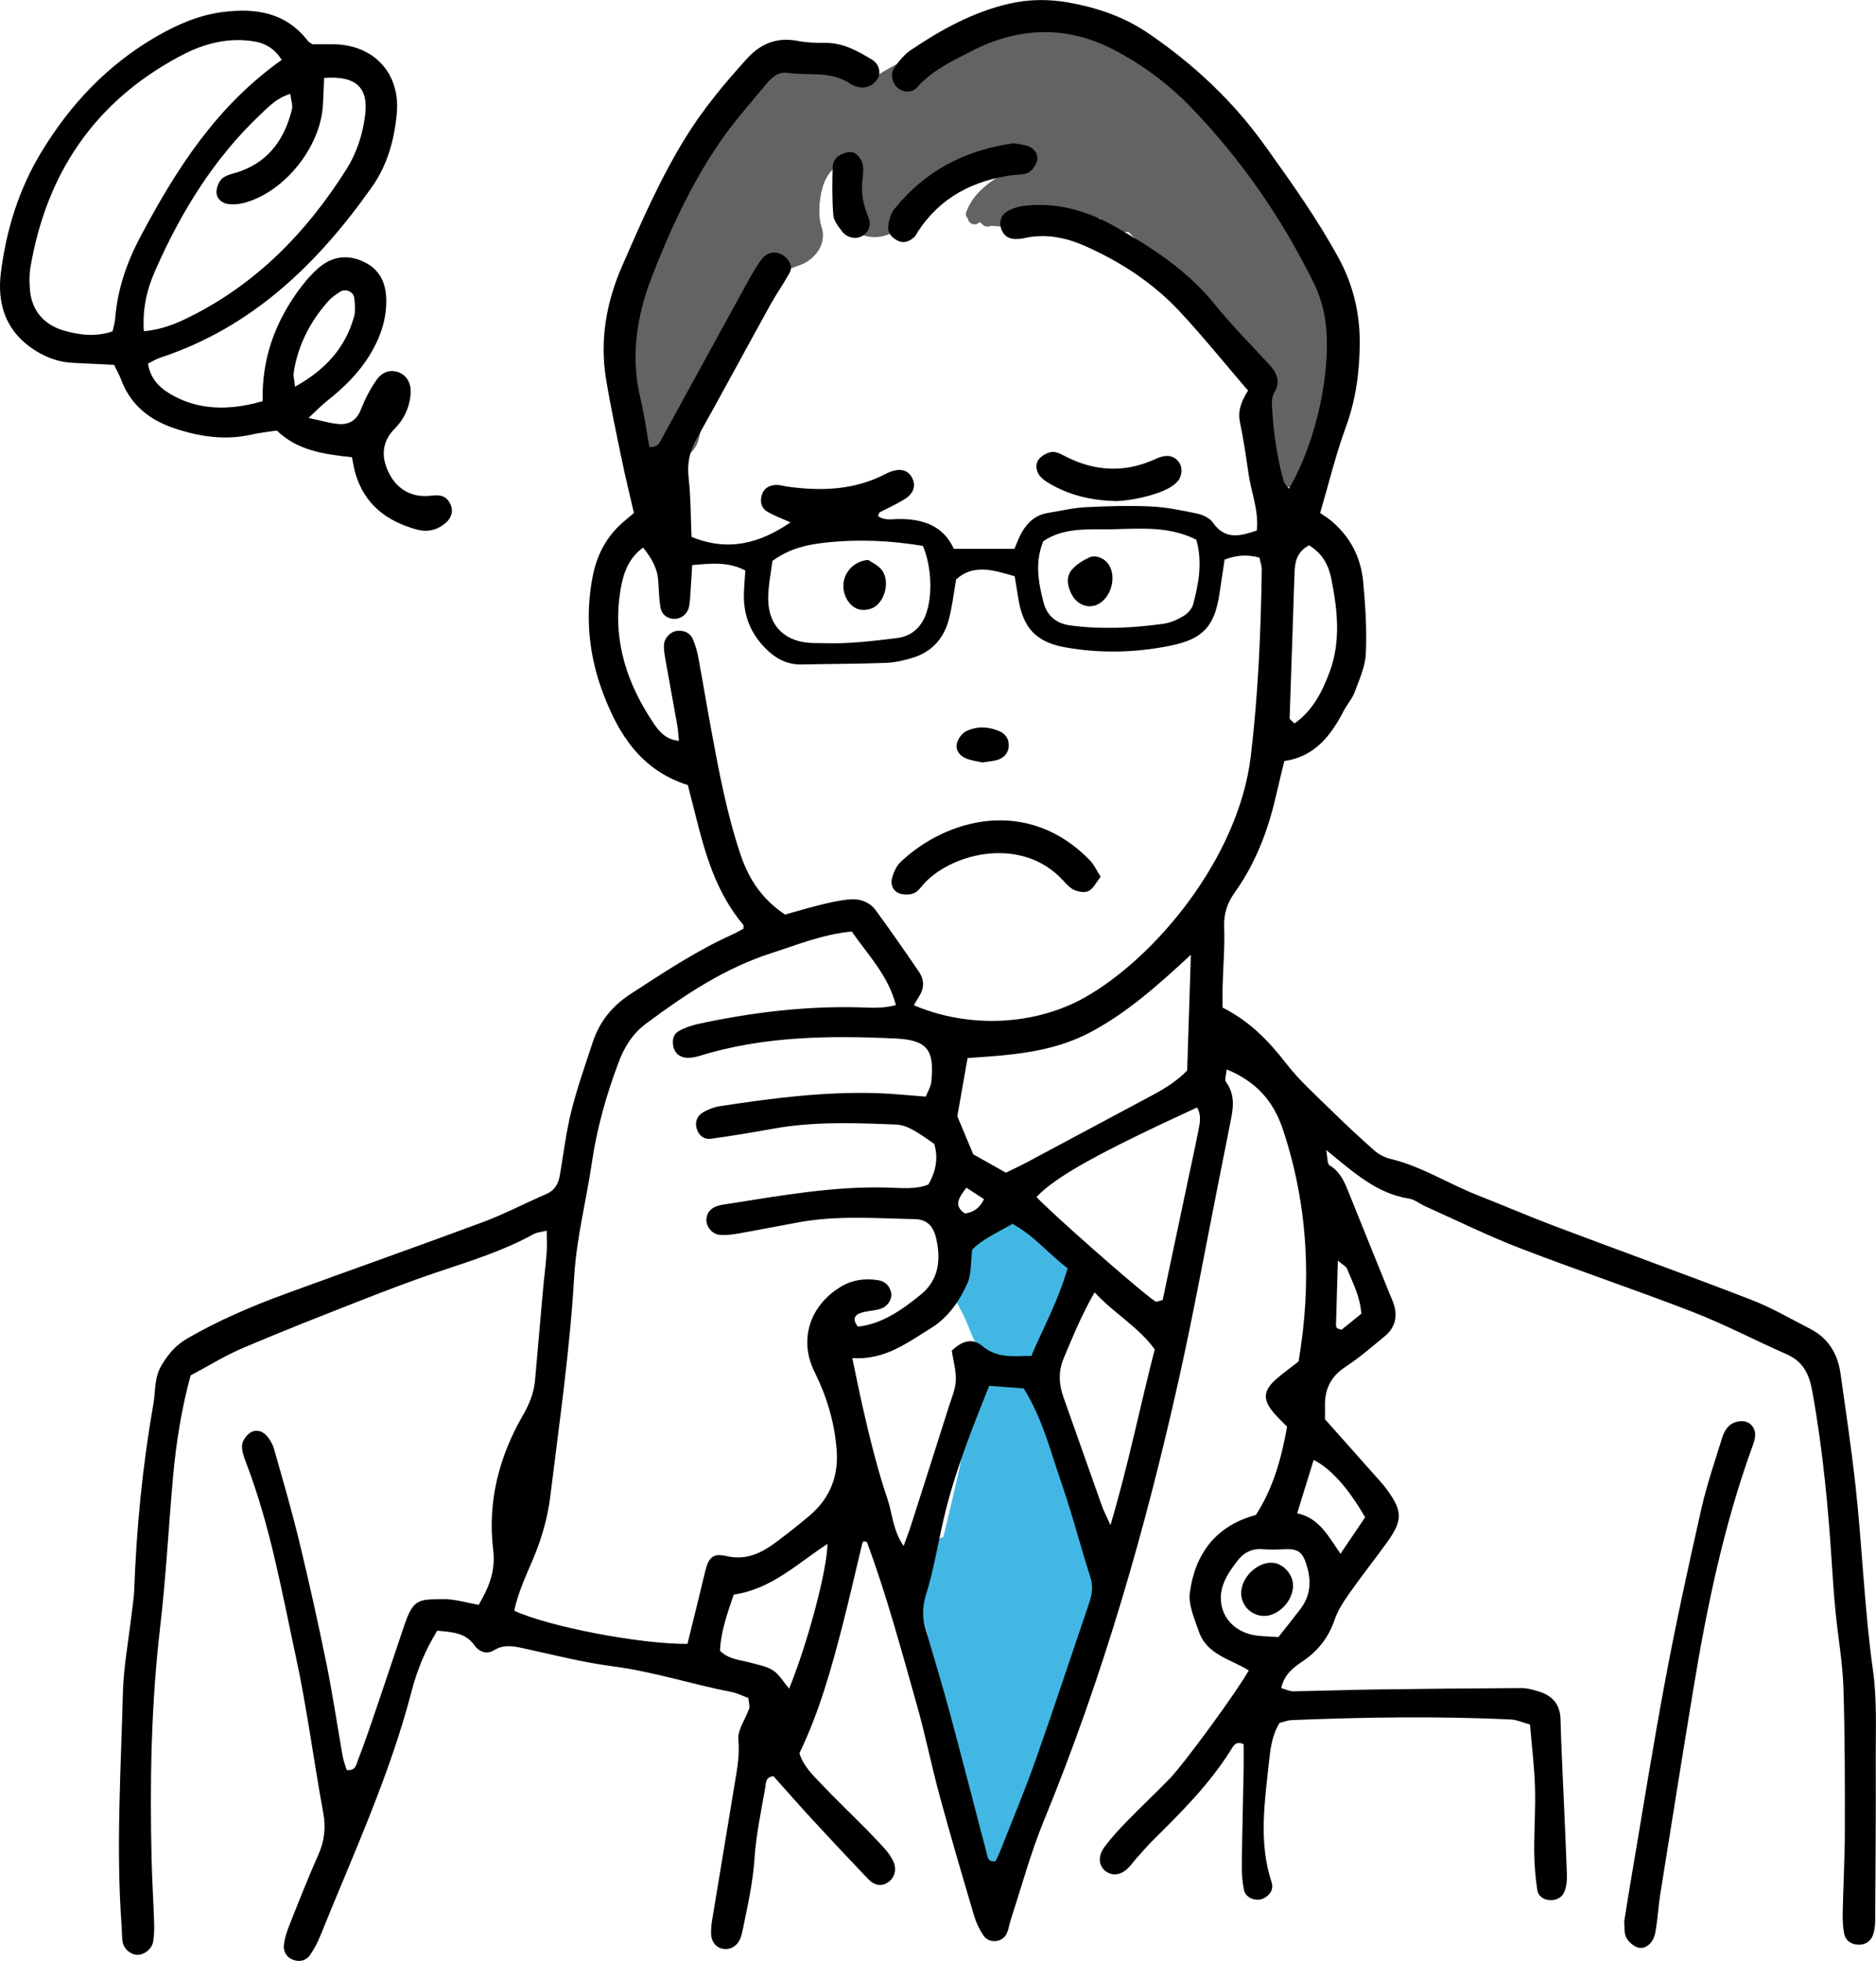 <svg width="134" height="140" viewBox="0 0 134 140" fill="none" xmlns="http://www.w3.org/2000/svg">
<g clip-path="url(#clip0_11_1280)">
<path fill-rule="evenodd" clip-rule="evenodd" d="M95.284 23.691C94.816 20.285 93.393 17.404 91.645 14.472C88.333 8.914 83.531 4.318 77.597 1.673C76.657 1.254 75.512 1.298 74.817 2.072C70.535 1.224 66.459 3.105 62.532 5.446C60.658 4.39 59.021 4.278 57.583 4.753C56.985 4.345 56.201 4.26 55.389 4.802C48.25 9.564 44.442 19.541 44.358 27.464C44.355 27.832 45.604 29.313 45.731 29.587C45.697 29.739 45.653 29.887 45.619 30.04C44.99 32.847 49.312 34.04 49.94 31.228C50.636 28.123 51.633 25.264 53.01 22.549C53.37 22.384 53.703 22.117 53.971 21.709C54.191 21.377 54.388 21.036 54.575 20.693C55.194 19.866 56.036 19.277 57.115 18.938C58.209 18.564 59.102 17.391 58.68 16.189C58.258 14.983 58.639 11.438 60.631 11.788C60.768 11.811 60.901 11.824 61.029 11.826C60.631 12.699 60.374 13.676 60.328 14.772C60.209 17.655 64.691 17.642 64.811 14.772C64.82 14.571 64.845 14.385 64.881 14.205C65.015 14.12 65.146 14.017 65.274 13.894C66.301 12.902 67.583 11.925 69.068 11.869C69.668 11.847 70.135 11.627 70.487 11.308C71.052 11.345 71.588 11.434 72.058 11.566C72.488 11.687 72.874 11.676 73.218 11.586C73.218 11.605 73.223 11.623 73.225 11.643C73.06 11.672 72.893 11.694 72.73 11.725C72.089 11.845 71.665 12.163 71.41 12.568C70.378 13.167 69.389 14.042 69.01 15.174C68.956 15.337 69.025 15.499 69.144 15.611C69.159 15.947 69.603 16.165 69.909 15.907C69.932 15.886 69.956 15.864 69.981 15.844C70.019 15.902 70.075 15.94 70.139 15.972C70.235 16.111 70.4 16.207 70.606 16.173C70.682 16.16 70.756 16.138 70.832 16.122C71.41 16.189 71.997 16.187 72.578 16.189C72.738 16.189 72.85 16.117 72.921 16.017C73.225 16.09 73.56 16.102 73.92 16.034C75.454 15.743 77.03 15.588 78.602 15.584C78.926 16.201 79.551 16.635 80.496 16.561C80.532 16.557 80.565 16.561 80.599 16.561C81.403 17.371 82.3 18.068 83.211 18.752C83.28 18.92 83.363 19.086 83.492 19.252C83.608 19.404 83.731 19.55 83.85 19.698C83.847 19.698 83.843 19.702 83.841 19.703C83.856 19.718 83.87 19.729 83.886 19.743C86.009 22.384 88.644 24.745 89.541 28.099C89.702 28.702 90.037 29.11 90.446 29.363C90.216 30.625 90.06 31.885 90.437 33.237C91.207 36.01 95.532 34.831 94.758 32.049C94.063 29.551 95.644 26.354 95.278 23.691H95.284Z" fill="#636363"/>
<path fill-rule="evenodd" clip-rule="evenodd" d="M75.834 89.444C74.385 86.805 70.968 87.032 68.757 88.438C67.601 89.173 66.889 90.913 67.782 92.144C68.141 92.637 68.443 93.155 68.719 93.698C68.864 93.986 68.992 94.282 69.123 94.578C69.133 94.616 69.383 95.22 69.41 95.289C69.961 96.659 71.203 97.605 72.752 97.181C73.004 97.112 73.25 96.995 73.478 96.845C73.853 96.719 74.204 96.515 74.494 96.215C76.238 94.401 77.115 91.776 75.836 89.447L75.834 89.444Z" fill="#42B7E4"/>
<path fill-rule="evenodd" clip-rule="evenodd" d="M78.147 111.541C78.097 111.514 78.051 111.48 78.001 111.449C77.99 111.389 77.979 111.33 77.955 111.268C76.84 108.209 75.735 105.147 74.695 102.062C74.65 101.925 74.587 101.809 74.516 101.703C74.608 101.13 74.69 100.556 74.744 99.984C75.068 96.506 69.633 96.536 69.311 99.984C68.996 103.356 68.127 106.55 67.382 109.743C67.154 109.794 66.928 109.911 66.721 110.128C65.627 111.276 65.102 112.918 65.906 114.366C65.857 115.101 66.013 115.893 66.231 116.657C66.125 118.253 66.158 119.876 66.419 121.553C66.576 122.553 67.13 123.136 67.822 123.379C68.175 126.77 69.112 130.059 69.903 133.377C70.207 134.653 72.245 134.693 72.522 133.377C73.989 126.427 76.742 119.858 78.77 113.068C78.94 112.498 78.669 111.83 78.145 111.539L78.147 111.541Z" fill="#42B7E4"/>
<path fill-rule="evenodd" clip-rule="evenodd" d="M89.153 27.896C87.449 25.912 85.911 23.998 84.238 22.211C82.34 20.184 80.029 18.677 77.488 17.557C76.108 16.949 74.65 16.657 73.129 17.007C72.913 17.057 72.685 17.07 72.464 17.061C71.957 17.041 71.636 16.736 71.497 16.283C71.352 15.81 71.528 15.353 71.921 15.108C72.279 14.882 72.732 14.743 73.158 14.694C75.467 14.422 77.624 15.034 79.591 16.146C82.246 17.649 84.806 19.294 86.768 21.729C87.978 23.231 89.352 24.603 90.66 26.027C91.207 26.623 91.491 27.239 91.02 28.031C90.883 28.262 90.834 28.584 90.848 28.86C90.95 30.715 91.181 32.553 91.69 34.346C91.745 34.541 91.931 34.7 92.067 34.889C94.048 31.533 95.198 26.217 94.635 22.708C94.497 21.843 94.219 20.966 93.829 20.18C91.545 15.555 88.637 11.351 85.044 7.634C83.428 5.963 81.545 4.578 79.504 3.526C76.184 1.812 72.75 1.919 69.418 3.638C68.038 4.349 66.611 5.004 65.535 6.206C65.133 6.658 64.53 6.614 64.119 6.275C63.746 5.968 63.565 5.296 63.862 4.863C64.191 4.385 64.581 3.897 65.055 3.578C67.221 2.116 69.494 0.863 72.078 0.264C73.484 -0.061 74.907 -0.07 76.296 0.175C78.354 0.54 80.299 1.193 82.074 2.41C85.299 4.621 88.075 7.215 90.365 10.414C92.228 13.015 94.079 15.604 95.613 18.418C96.636 20.298 97.122 22.291 97.124 24.397C97.124 26.482 96.857 28.518 96.124 30.513C95.412 32.45 94.928 34.472 94.295 36.624C94.554 36.801 94.809 36.954 95.037 37.142C96.437 38.285 97.21 39.792 97.373 41.556C97.531 43.251 97.636 44.966 97.56 46.663C97.518 47.59 97.093 48.516 96.761 49.415C96.584 49.894 96.213 50.298 95.975 50.758C95.059 52.533 93.9 54.02 91.737 54.336C91.507 55.288 91.296 56.145 91.096 57.005C90.533 59.413 89.642 61.687 88.2 63.711C87.659 64.472 87.403 65.233 87.44 66.186C87.492 67.592 87.369 69.004 87.328 70.412C87.313 70.924 87.326 71.437 87.326 71.935C89.258 72.906 90.624 74.314 91.866 75.921C92.811 77.143 93.99 78.192 95.1 79.282C96.102 80.27 97.134 81.228 98.19 82.156C98.507 82.434 98.934 82.644 99.346 82.743C101.542 83.275 103.44 84.501 105.512 85.319C107.378 86.054 109.221 86.848 111.098 87.556C115.761 89.316 120.45 91.005 125.099 92.8C126.549 93.361 127.91 94.157 129.297 94.87C130.588 95.533 131.265 96.648 131.463 98.047C131.838 100.692 132.231 103.337 132.528 105.992C133.022 110.415 133.165 114.87 133.788 119.287C134.076 121.333 133.975 123.437 133.982 125.513C133.997 129.375 133.968 133.234 133.942 137.094C133.94 137.457 133.899 137.841 133.772 138.175C133.602 138.626 133.207 138.863 132.716 138.838C132.229 138.814 131.832 138.556 131.733 138.079C131.628 137.577 131.611 137.049 131.622 136.532C131.662 134.603 131.771 132.673 131.774 130.745C131.78 127.329 131.783 123.912 131.673 120.499C131.615 118.724 131.302 116.959 131.122 115.186C131.019 114.153 130.939 113.117 130.874 112.083C130.608 107.783 130.21 103.501 129.435 99.257C129.219 98.076 128.772 97.192 127.62 96.686C125.376 95.701 123.197 94.552 120.913 93.666C116.824 92.079 112.657 90.689 108.564 89.11C106.278 88.229 104.074 87.14 101.838 86.138C101.43 85.956 101.053 85.637 100.631 85.57C98.311 85.207 96.676 83.682 94.726 82.102C94.834 82.647 94.794 83.095 94.963 83.194C95.733 83.653 96.035 84.386 96.341 85.147C97.308 87.561 98.288 89.967 99.262 92.375C99.373 92.65 99.501 92.921 99.583 93.204C99.833 94.076 99.608 94.831 98.909 95.403C97.989 96.157 97.085 96.944 96.093 97.594C95.041 98.284 94.61 99.203 94.642 100.403C94.65 100.697 94.642 100.99 94.642 101.327C95.778 102.604 96.915 103.876 98.047 105.153C98.393 105.543 98.753 105.92 99.059 106.339C100.197 107.891 100.2 108.55 99.063 110.131C98.194 111.337 97.265 112.5 96.41 113.716C95.986 114.318 95.561 114.957 95.327 115.643C94.901 116.903 94.15 117.859 93.069 118.592C92.393 119.049 91.739 119.52 91.518 120.515C91.83 120.605 92.094 120.751 92.355 120.748C94.289 120.721 96.223 120.647 98.158 120.619C101.655 120.571 105.154 120.535 108.653 120.518C109.089 120.517 109.538 120.641 109.958 120.775C110.902 121.078 111.436 121.692 111.465 122.735C111.514 124.591 111.61 126.443 111.69 128.299C111.769 130.149 111.86 131.999 111.923 133.852C111.936 134.213 111.898 134.593 111.791 134.936C111.648 135.4 111.279 135.657 110.781 135.657C110.283 135.657 109.873 135.4 109.803 134.917C109.674 134.039 109.594 133.148 109.587 132.261C109.574 130.701 109.689 129.14 109.641 127.584C109.596 126.109 109.413 124.64 109.285 123.12C108.741 122.972 108.332 122.779 107.912 122.759C102.7 122.515 97.487 122.594 92.277 122.804C91.991 122.815 91.708 122.93 91.4 123.004C90.855 123.878 90.743 124.84 90.642 125.786C90.336 128.662 89.888 131.543 90.832 134.399C90.984 134.859 90.736 135.27 90.305 135.509C89.761 135.807 88.977 135.52 88.856 134.935C88.738 134.361 88.693 133.76 88.7 133.171C88.727 130.869 88.789 128.568 88.832 126.266C88.843 125.678 88.832 125.087 88.832 124.53C88.282 124.257 88.101 124.645 87.921 124.932C86.411 127.351 84.413 129.349 82.4 131.337C81.978 131.754 81.59 132.207 81.193 132.649C80.994 132.87 80.826 133.119 80.619 133.33C80.11 133.855 79.507 133.96 79.024 133.628C78.479 133.254 78.385 132.546 78.895 131.857C79.379 131.203 79.938 130.6 80.507 130.017C81.492 129.005 82.523 128.037 83.51 127.026C84.595 125.918 88.394 120.706 89.198 119.257C87.914 118.455 86.194 118.141 85.629 116.471C85.324 115.57 84.87 114.583 84.989 113.7C85.364 110.909 86.873 108.915 89.707 108.16C90.953 106.23 91.534 104.107 91.935 101.856C91.607 101.519 91.286 101.219 91 100.889C90.173 99.932 90.22 99.271 91.192 98.43C91.696 97.995 92.237 97.607 92.755 97.204C93.71 91.57 93.438 86.09 91.649 80.672C90.964 78.6 89.734 77.223 87.621 76.349C87.592 76.719 87.447 77.08 87.57 77.246C88.159 78.046 88.126 78.9 87.949 79.795C87.644 81.322 87.347 82.851 87.041 84.378C86.112 89.034 85.265 93.708 84.232 98.34C81.827 109.147 78.77 119.76 74.547 130.023C73.618 132.281 72.984 134.66 72.218 136.985C72.102 137.336 72.058 137.715 71.904 138.045C71.6 138.702 70.642 138.785 70.235 138.17C69.952 137.742 69.722 137.258 69.577 136.769C68.735 133.922 67.897 131.075 67.118 128.214C66.535 126.068 66.102 123.88 65.495 121.739C64.385 117.82 63.329 113.879 61.922 110.093C61.784 110.066 61.705 110.028 61.681 110.05C61.63 110.097 61.594 110.171 61.578 110.241C61.109 112.189 60.669 114.144 60.169 116.083C59.372 119.172 58.514 122.242 57.101 125.17C57.36 126.033 58.001 126.671 58.61 127.31C59.687 128.44 60.814 129.521 61.913 130.631C62.382 131.106 62.844 131.591 63.286 132.091C63.48 132.312 63.642 132.568 63.778 132.828C64.084 133.427 63.925 134.063 63.411 134.399C62.967 134.691 62.465 134.628 62.009 134.149C60.676 132.75 59.352 131.346 58.043 129.925C57.092 128.895 56.168 127.837 55.25 126.81C54.661 126.855 54.714 127.322 54.66 127.629C54.368 129.31 54.004 130.99 53.894 132.685C53.779 134.406 53.403 136.059 53.062 137.729C53.019 137.946 52.968 138.164 52.888 138.372C52.676 138.921 52.204 139.211 51.675 139.139C51.159 139.069 50.8 138.635 50.791 138.032C50.788 137.738 50.807 137.438 50.856 137.148C51.434 133.635 52.023 130.122 52.6 126.609C52.731 125.813 52.818 125.042 52.738 124.205C52.671 123.495 53.254 122.735 53.51 121.982C53.573 121.795 53.483 121.555 53.453 121.228C53.066 121.085 52.675 120.881 52.26 120.8C49.415 120.246 46.651 119.338 43.757 118.962C41.622 118.684 39.521 118.141 37.411 117.684C36.674 117.525 35.993 117.377 35.274 117.823C34.774 118.134 34.22 117.935 33.894 117.471C33.244 116.551 32.298 116.525 31.232 116.422C30.395 117.773 29.797 119.215 29.412 120.701C27.838 126.766 25.208 132.433 22.876 138.213C22.684 138.689 22.439 139.157 22.146 139.578C21.869 139.975 21.421 140.09 20.956 139.926C20.476 139.756 20.235 139.336 20.277 138.883C20.324 138.377 20.501 137.872 20.692 137.393C21.349 135.738 21.999 134.075 22.725 132.451C23.167 131.463 23.29 130.512 23.091 129.434C22.405 125.712 21.928 121.946 21.128 118.251C20.125 113.615 19.302 108.924 17.591 104.465C17.433 104.057 17.267 103.609 17.29 103.19C17.308 102.882 17.569 102.506 17.835 102.313C18.234 102.022 18.719 102.136 19.042 102.495C19.279 102.763 19.476 103.106 19.574 103.447C20.201 105.658 20.847 107.868 21.387 110.101C22.084 112.984 22.729 115.883 23.321 118.789C23.765 120.97 24.084 123.176 24.473 125.369C24.535 125.717 24.67 126.053 24.763 126.365C25.4 126.447 25.445 125.976 25.552 125.701C25.987 124.596 26.371 123.474 26.753 122.351C27.47 120.244 28.173 118.132 28.883 116.022C29.537 114.074 29.977 114.198 31.69 114.171C32.487 114.159 33.289 114.42 34.195 114.574C34.908 113.348 35.414 112.187 35.227 110.657C34.812 107.241 35.635 104.014 37.351 101.042C37.811 100.246 38.136 99.452 38.217 98.551C38.402 96.482 38.576 94.412 38.762 92.343C38.849 91.383 38.971 90.424 39.045 89.464C39.083 88.969 39.052 88.469 39.052 87.862C38.666 87.96 38.356 87.974 38.116 88.108C35.951 89.305 33.606 90.027 31.277 90.808C29.444 91.422 27.637 92.115 25.837 92.82C22.997 93.931 20.155 95.043 17.352 96.239C16.061 96.789 14.854 97.54 13.614 98.197C12.946 100.656 12.572 103.064 12.355 105.497C12.038 109.046 11.855 112.61 11.441 116.148C10.792 121.694 10.694 127.252 10.83 132.821C10.867 134.305 10.961 135.787 11.01 137.269C11.024 137.713 11.01 138.162 10.944 138.601C10.868 139.117 10.347 139.543 9.858 139.561C9.367 139.579 8.847 139.166 8.76 138.635C8.7 138.271 8.715 137.895 8.688 137.527C8.279 131.96 8.635 126.396 8.78 120.834C8.829 118.988 9.179 117.148 9.39 115.305C9.458 114.717 9.564 114.128 9.586 113.536C9.751 109.079 10.177 104.651 10.955 100.257C11.12 99.324 11.002 98.362 11.546 97.459C12.024 96.665 12.56 96.033 13.358 95.571C15.62 94.26 18.017 93.24 20.463 92.345C25.145 90.633 29.846 88.98 34.517 87.242C36.047 86.673 37.498 85.898 39.003 85.256C39.633 84.987 39.887 84.517 39.992 83.895C40.253 82.358 40.441 80.802 40.818 79.295C41.231 77.643 41.807 76.031 42.337 74.41C42.817 72.944 43.732 71.818 45.032 70.971C47.403 69.43 49.759 67.866 52.35 66.7C52.617 66.581 52.87 66.428 53.108 66.303C53.1 66.171 53.127 66.072 53.09 66.027C51.164 63.74 50.364 60.969 49.668 58.153C49.491 57.44 49.304 56.728 49.13 56.05C45.813 54.997 44.215 52.479 43.096 49.544C42.069 46.848 41.783 44.074 42.319 41.227C42.587 39.803 43.179 38.548 44.23 37.532C44.547 37.227 44.896 36.956 45.282 36.626C44.998 35.389 44.693 34.171 44.44 32.943C44.034 30.981 43.609 29.02 43.286 27.046C42.832 24.255 43.317 21.558 44.436 18.994C45.802 15.866 47.167 12.738 48.969 9.817C50.228 7.779 51.748 5.961 53.347 4.197C54.316 3.127 55.478 2.637 56.947 2.915C57.601 3.04 58.282 3.071 58.95 3.062C60.212 3.045 61.245 3.636 62.268 4.246C62.786 4.555 62.938 5.143 62.701 5.591C62.454 6.055 61.886 6.34 61.389 6.226C61.174 6.177 60.94 6.123 60.765 6.001C59.372 5.024 57.735 5.426 56.212 5.199C55.578 5.103 55.087 5.569 54.705 6.031C53.571 7.407 52.374 8.744 51.374 10.212C49.357 13.171 47.861 16.418 46.568 19.744C45.474 22.558 45.023 25.468 45.751 28.481C46.026 29.62 46.18 30.789 46.381 31.903C47.019 31.968 47.127 31.58 47.3 31.262C49.331 27.549 51.362 23.836 53.403 20.126C53.723 19.545 54.047 18.955 54.462 18.44C54.875 17.927 55.587 17.908 56.058 18.319C56.416 18.631 56.643 19.041 56.387 19.5C55.956 20.278 55.438 21.009 55.009 21.787C53.247 24.973 51.525 28.179 49.744 31.355C49.25 32.239 49.072 33.102 49.188 34.116C49.346 35.503 49.333 36.909 49.395 38.331C52.008 39.398 54.252 38.806 56.464 37.294C55.862 37.023 55.315 36.824 54.819 36.539C54.392 36.292 54.274 35.853 54.404 35.376C54.536 34.882 54.917 34.653 55.389 34.622C55.678 34.604 55.973 34.705 56.266 34.745C58.673 35.075 61.024 34.995 63.239 33.844C63.498 33.708 63.787 33.598 64.075 33.562C64.553 33.503 64.945 33.681 65.167 34.145C65.388 34.606 65.29 35.041 64.956 35.371C64.7 35.626 64.351 35.792 64.028 35.97C63.642 36.183 63.237 36.362 62.846 36.57C62.795 36.597 62.78 36.689 62.708 36.831C63.137 37.178 63.668 37.062 64.135 37.055C65.901 37.026 67.37 37.519 68.134 39.182H72.459C72.616 38.824 72.763 38.407 72.975 38.028C73.391 37.285 73.989 36.754 74.871 36.617C75.748 36.479 76.621 36.261 77.501 36.216C79.062 36.135 80.632 36.088 82.191 36.158C83.296 36.209 84.401 36.434 85.489 36.663C85.9 36.75 86.4 36.974 86.625 37.295C87.523 38.59 88.604 38.265 89.771 37.877C89.924 36.425 89.374 35.169 89.187 33.862C89.008 32.616 88.822 31.369 88.568 30.138C88.403 29.338 88.65 28.681 89.137 27.899L89.153 27.896ZM65.28 71.769C69.246 73.459 73.946 73.193 77.452 71.231C82.488 68.413 88.472 61.267 89.341 53.995C89.872 49.56 90.062 45.123 90.126 40.669C90.129 40.388 90.02 40.104 89.963 39.81C89.091 39.579 88.307 39.628 87.472 39.954C87.349 40.769 87.226 41.574 87.106 42.377C86.762 44.693 85.949 45.615 83.638 46.09C81.137 46.603 78.607 46.664 76.09 46.217C73.98 45.839 73.056 44.812 72.727 42.662C72.649 42.159 72.562 41.655 72.477 41.14C70.975 40.711 69.552 40.227 68.297 41.366C68.107 42.426 68.007 43.393 67.748 44.318C67.386 45.603 66.547 46.534 65.243 46.944C64.611 47.143 63.941 47.3 63.282 47.325C61.274 47.403 59.263 47.395 57.255 47.439C56.21 47.462 55.395 47.009 54.685 46.298C53.633 45.244 53.115 43.969 53.135 42.487C53.142 41.911 53.202 41.334 53.238 40.729C51.977 40.075 50.755 40.232 49.444 40.343C49.4 41.048 49.368 41.63 49.326 42.211C49.299 42.579 49.292 42.953 49.216 43.312C49.098 43.87 48.609 44.225 48.084 44.179C47.573 44.133 47.247 43.816 47.173 43.348C47.068 42.693 47.062 42.021 47.008 41.357C46.949 40.642 46.59 39.888 45.932 39.095C44.733 39.96 44.425 41.278 44.253 42.592C43.819 45.919 44.844 48.895 46.676 51.625C47.077 52.221 47.569 52.816 48.495 52.889C48.453 52.49 48.437 52.125 48.373 51.768C48.104 50.233 47.816 48.702 47.544 47.168C47.481 46.807 47.415 46.437 47.423 46.072C47.434 45.55 47.913 45.067 48.41 45.036C48.897 45.005 49.304 45.191 49.496 45.644C49.668 46.049 49.795 46.482 49.875 46.915C50.201 48.666 50.491 50.423 50.815 52.174C51.367 55.165 51.929 58.151 52.907 61.046C53.497 62.794 54.462 64.22 56.074 65.296C56.914 65.063 57.764 64.806 58.624 64.595C59.271 64.436 59.928 64.288 60.589 64.218C61.37 64.133 62.096 64.361 62.57 65.012C63.619 66.451 64.642 67.913 65.644 69.385C65.999 69.906 66.042 70.495 65.691 71.067C65.551 71.293 65.421 71.524 65.276 71.769H65.28ZM60.841 66.503C58.704 66.716 56.909 67.466 55.076 68.056C51.771 69.119 48.935 71.007 46.177 73.058C45.148 73.823 44.583 74.775 44.163 75.903C43.304 78.203 42.636 80.548 42.279 82.987C41.883 85.702 41.176 88.391 41.015 91.115C40.706 96.387 39.95 101.596 39.307 106.824C39.115 108.38 38.686 109.862 38.074 111.31C37.563 112.518 36.995 113.72 36.732 114.996C39.211 116.143 45.789 117.395 49.105 117.363C49.518 115.68 49.949 113.966 50.357 112.243C50.596 111.236 50.891 110.862 51.862 111.09C53.361 111.442 54.473 110.83 55.563 110.007C56.335 109.425 57.096 108.828 57.831 108.202C59.294 106.956 59.917 105.373 59.758 103.452C59.597 101.502 59.053 99.695 58.175 97.934C57.018 95.605 57.887 93.123 60.135 91.823C60.944 91.356 61.817 91.254 62.722 91.397C63.204 91.473 63.523 91.769 63.644 92.242C63.764 92.711 63.425 93.28 62.882 93.446C62.46 93.576 62.002 93.585 61.574 93.704C61.031 93.858 60.861 94.182 61.281 94.717C63.043 94.511 64.428 93.509 65.751 92.444C67.06 91.388 67.225 89.944 66.864 88.393C66.665 87.541 66.218 87.055 65.338 87.039C62.587 86.985 59.828 86.761 57.092 87.258C55.627 87.521 54.169 87.816 52.702 88.072C52.269 88.148 51.818 88.196 51.383 88.157C50.867 88.112 50.427 87.55 50.456 87.066C50.485 86.566 50.784 86.249 51.24 86.099C51.521 86.007 51.822 85.978 52.117 85.931C55.868 85.341 59.606 84.673 63.431 84.786C64.383 84.814 65.367 84.933 66.308 84.572C66.862 83.622 67.031 82.645 66.73 81.667C64.684 80.196 64.441 80.304 63.427 80.263C60.674 80.153 57.919 80.091 55.187 80.589C53.723 80.856 52.255 81.098 50.782 81.301C50.297 81.369 49.913 81.071 49.768 80.597C49.629 80.131 49.775 79.68 50.188 79.432C50.559 79.212 50.992 79.04 51.42 78.975C55.174 78.401 58.941 77.914 62.753 78.049C63.854 78.089 64.952 78.205 66.127 78.291C66.274 77.918 66.484 77.594 66.52 77.253C66.763 74.923 66.223 74.244 63.918 74.139C59.218 73.926 54.536 73.972 49.98 75.379C49.701 75.466 49.398 75.529 49.109 75.52C48.625 75.506 48.239 75.26 48.111 74.78C47.989 74.327 48.066 73.841 48.498 73.603C48.942 73.359 49.447 73.193 49.946 73.087C53.669 72.287 57.429 71.829 61.248 71.914C62.119 71.933 63.009 72.029 63.99 71.757C63.458 69.675 62.045 68.231 60.839 66.503H60.841ZM70.66 98.939C69.322 102.246 68.138 105.286 67.397 108.476C66.977 110.281 66.687 112.124 66.133 113.888C65.841 114.816 65.906 115.608 66.158 116.468C66.723 118.39 67.31 120.305 67.83 122.237C68.737 125.6 69.599 128.978 70.487 132.346C70.555 132.611 70.577 132.956 71.109 132.88C71.207 132.671 71.34 132.42 71.443 132.156C72.285 130.017 73.181 127.894 73.947 125.728C75.259 122.022 76.485 118.289 77.758 114.568C77.979 113.926 78.111 113.321 77.89 112.626C77.169 110.366 76.579 108.063 75.8 105.824C75.025 103.598 74.469 101.273 73.12 99.125C72.356 99.067 71.564 99.006 70.659 98.937L70.66 98.939ZM85.062 68.162C82.707 70.35 80.507 72.302 77.888 73.695C75.125 75.165 72.091 75.336 69.112 75.537C68.856 76.984 68.628 78.279 68.38 79.692C68.715 80.49 69.11 81.432 69.519 82.411C70.266 82.831 71.037 83.265 71.852 83.723C72.35 83.476 72.817 83.263 73.272 83.023C76.289 81.414 79.305 79.802 82.32 78.188C83.234 77.699 84.102 77.145 84.797 76.43C84.884 73.74 84.968 71.154 85.062 68.162ZM60.881 96.961C61.141 98.201 61.355 99.278 61.598 100.351C61.86 101.506 62.13 102.66 62.434 103.802C62.721 104.875 63.021 105.945 63.383 106.994C63.748 108.048 63.762 109.232 64.544 110.375C64.767 109.758 64.928 109.348 65.062 108.931C65.966 106.113 66.866 103.295 67.759 100.474C67.96 99.842 68.241 99.203 68.272 98.556C68.306 97.856 68.089 97.143 67.982 96.43C68.654 95.794 69.409 95.455 70.171 96.101C71.202 96.973 72.357 96.827 73.665 96.802C74.532 94.778 75.601 92.843 76.257 90.545C74.898 89.527 73.844 88.189 72.317 87.38C71.215 88.01 70.135 88.493 69.443 89.216C69.327 90.153 69.394 90.944 69.114 91.585C68.543 92.879 67.717 94.074 66.49 94.827C64.807 95.861 63.19 97.12 60.877 96.959L60.881 96.961ZM74.032 85.453C74.963 86.49 81.523 92.272 82.534 92.919C82.613 92.969 82.785 92.874 83.046 92.82C83.615 90.123 84.196 87.375 84.778 84.626C85.053 83.322 85.343 82.021 85.6 80.714C85.707 80.171 85.828 79.602 85.502 79.067C78.401 82.337 75.456 83.978 74.034 85.453H74.032ZM55.174 40.048C55.076 40.875 54.864 41.821 54.871 42.763C54.886 44.725 56.112 45.874 58.101 45.91C58.992 45.924 59.888 45.948 60.777 45.89C61.888 45.819 62.994 45.691 64.099 45.549C64.968 45.437 65.606 44.96 66.001 44.173C66.629 42.915 66.605 40.552 65.919 38.974C63.603 38.586 61.252 38.48 58.863 38.75C57.574 38.897 56.389 39.166 55.174 40.047V40.048ZM74.525 38.635C73.906 40.11 74.165 41.581 74.54 43.016C74.775 43.922 75.414 44.516 76.441 44.651C78.678 44.948 80.902 44.843 83.12 44.531C83.62 44.46 84.124 44.231 84.558 43.966C84.85 43.789 85.145 43.451 85.23 43.132C85.63 41.626 85.9 40.099 85.451 38.532C83.533 37.561 81.492 37.736 79.509 37.786C77.832 37.828 76.059 37.6 74.525 38.637V38.635ZM78.183 92.267C77.211 93.969 76.613 95.471 75.983 96.961C75.585 97.903 75.626 98.815 75.961 99.753C76.879 102.327 77.781 104.909 78.698 107.483C78.826 107.842 79.007 108.184 79.319 108.886C80.625 104.477 81.44 100.363 82.481 96.336C81.286 94.704 79.618 93.803 78.182 92.265L78.183 92.267ZM59.106 110.227C56.945 111.628 55.105 113.458 52.41 113.843C51.95 115.188 51.49 116.486 51.427 117.852C52.063 118.479 52.832 118.495 53.535 118.688C54.105 118.845 54.728 118.944 55.21 119.251C55.657 119.536 55.947 120.065 56.366 120.556C57.691 117.318 59.088 112.068 59.104 110.227H59.106ZM93.498 38.929C92.614 39.427 92.493 40.115 92.467 40.888C92.36 44.352 92.226 47.814 92.116 51.278C92.112 51.369 92.286 51.464 92.467 51.65C93.784 50.724 94.479 49.322 94.996 47.912C95.774 45.78 95.539 43.55 95.102 41.361C94.912 40.404 94.517 39.546 93.498 38.931V38.929ZM91.31 116.883C91.897 116.137 92.409 115.505 92.9 114.856C93.579 113.958 93.677 112.96 93.375 111.897C93.045 110.736 92.739 110.532 91.491 110.615C91.051 110.644 90.606 110.631 90.165 110.599C89.428 110.547 88.845 110.844 88.416 111.397C88.054 111.863 87.697 112.354 87.462 112.89C86.772 114.469 87.489 116.11 89.149 116.637C89.827 116.854 90.587 116.809 91.31 116.881V116.883ZM92.656 108.041C94.219 108.373 94.869 109.653 95.749 110.929C96.415 109.944 96.984 109.102 97.509 108.326C96.301 106.223 95.01 104.802 93.831 104.234C93.483 105.362 93.135 106.488 92.656 108.041ZM97.236 93.793C97.16 92.574 96.633 91.601 96.223 90.596C96.145 90.404 95.888 90.285 95.562 89.998C95.512 91.707 95.468 93.164 95.428 94.621C95.428 94.688 95.459 94.773 95.506 94.818C95.553 94.865 95.64 94.872 95.823 94.937C96.269 94.578 96.763 94.177 97.236 93.794V93.793ZM69.032 84.794C68.451 85.537 68.112 86.093 68.924 86.637C69.528 86.548 69.978 86.265 70.285 85.613C69.854 85.332 69.499 85.1 69.032 84.794Z" fill="black"/>
<path fill-rule="evenodd" clip-rule="evenodd" d="M18.764 28.639C18.688 25.701 19.596 23.155 21.229 20.863C21.657 20.261 22.137 19.678 22.685 19.189C23.654 18.323 24.779 18.113 25.992 18.696C27.131 19.245 27.57 20.187 27.59 21.402C27.611 22.866 27.137 24.17 26.382 25.392C25.59 26.672 24.529 27.702 23.352 28.63C22.966 28.935 22.624 29.296 22.039 29.838C22.962 30.031 23.591 30.233 24.23 30.275C24.949 30.322 25.476 29.999 25.77 29.255C26.065 28.506 26.441 27.771 26.903 27.112C27.249 26.619 27.814 26.334 28.475 26.583C29.102 26.82 29.406 27.424 29.323 28.222C29.227 29.145 28.841 29.952 28.202 30.594C27.274 31.524 27.226 32.593 27.727 33.663C28.269 34.817 29.221 35.485 30.576 35.409C30.799 35.396 31.02 35.358 31.241 35.362C31.751 35.373 32.065 35.672 32.222 36.124C32.389 36.6 32.19 37.019 31.847 37.321C31.253 37.844 30.538 38.016 29.765 37.804C27.617 37.218 26.03 36.008 25.384 33.793C25.282 33.447 25.233 33.086 25.139 32.643C23.154 32.438 21.238 32.163 19.773 30.737C19.117 30.84 18.527 30.896 17.955 31.028C16.073 31.455 14.251 31.177 12.464 30.582C10.685 29.99 9.327 28.916 8.651 27.103C8.523 26.76 8.336 26.437 8.15 26.051C7.183 26.004 6.221 25.95 5.257 25.908C4.104 25.858 3.084 25.451 2.161 24.782C0.337 23.457 -0.201 21.577 0.063 19.471C0.444 16.427 1.34 13.526 2.939 10.882C5.009 7.457 7.686 4.619 11.185 2.601C12.675 1.742 14.226 1.065 15.966 0.852C18.319 0.565 20.423 0.904 21.977 2.904C22.064 3.016 22.211 3.083 22.312 3.157C22.85 3.157 23.37 3.146 23.888 3.159C26.755 3.233 28.607 5.266 28.341 8.116C28.167 9.984 27.664 11.795 26.575 13.337C22.691 18.841 18.006 23.384 11.404 25.551C11.138 25.639 10.895 25.798 10.568 25.96C10.765 27.175 11.54 27.807 12.475 28.302C14.224 29.224 16.31 29.358 18.764 28.639ZM20.123 4.276C19.415 3.155 18.484 2.951 17.515 2.881C15.827 2.755 14.271 3.249 12.808 4.035C6.735 7.286 3.307 12.403 2.17 19.113C2.084 19.621 2.099 20.153 2.137 20.668C2.253 22.178 3.151 23.177 4.517 23.587C5.621 23.917 6.826 24.074 8.041 23.657C8.112 23.323 8.204 23.041 8.226 22.756C8.385 20.646 9.07 18.703 10.057 16.846C12.589 12.093 15.441 7.596 20.121 4.276H20.123ZM10.278 23.652C11.618 23.513 12.574 23.106 13.501 22.648C18.317 20.267 21.908 16.575 24.737 12.097C25.498 10.889 25.933 9.535 26.092 8.118C26.305 6.219 25.377 5.39 23.149 5.565C23.122 6.201 23.104 6.854 23.066 7.506C22.893 10.457 20.412 13.609 17.571 14.449C17.158 14.57 16.687 14.626 16.265 14.561C15.805 14.49 15.425 14.136 15.466 13.633C15.495 13.304 15.669 12.887 15.921 12.701C16.263 12.448 16.741 12.38 17.16 12.23C19.253 11.479 20.336 9.874 20.851 7.82C20.927 7.515 20.789 7.158 20.735 6.703C19.753 6.997 19.195 7.616 18.618 8.159C15.26 11.324 12.905 15.178 11.069 19.357C10.511 20.628 10.164 22.002 10.276 23.65L10.278 23.652ZM21.073 27.609C23.241 26.399 24.672 24.836 25.291 22.601C25.404 22.195 25.348 21.729 25.308 21.296C25.266 20.835 24.695 20.574 24.301 20.826C23.995 21.021 23.683 21.236 23.444 21.505C22.147 22.966 21.282 24.646 20.979 26.587C20.939 26.847 21.024 27.125 21.073 27.609Z" fill="black"/>
<path fill-rule="evenodd" clip-rule="evenodd" d="M116.011 137.211C116.139 136.406 116.264 135.601 116.4 134.797C117.244 129.833 118.03 124.856 118.957 119.906C119.72 115.832 120.609 111.779 121.522 107.736C121.913 106.005 122.493 104.317 123.021 102.62C123.126 102.282 123.333 101.912 123.606 101.712C123.867 101.521 124.3 101.414 124.615 101.477C125.073 101.571 125.383 101.975 125.37 102.457C125.361 102.813 125.207 103.172 125.082 103.517C123.099 109.05 121.913 114.774 120.959 120.553C120.151 125.45 119.37 130.351 118.588 135.252C118.472 135.983 118.427 136.725 118.32 137.458C118.267 137.819 118.222 138.213 118.043 138.514C117.811 138.906 117.387 139.197 116.916 139.011C116.61 138.89 116.295 138.601 116.152 138.305C116.002 137.994 116.052 137.587 116.013 137.211H116.011Z" fill="black"/>
<path fill-rule="evenodd" clip-rule="evenodd" d="M72.404 10.227C72.748 10.295 73.129 10.317 73.462 10.45C73.911 10.627 74.192 11.026 74.069 11.497C73.987 11.812 73.734 12.164 73.456 12.321C73.161 12.489 72.745 12.445 72.382 12.494C69.535 12.871 67.179 14.073 65.569 16.527C65.488 16.649 65.437 16.801 65.334 16.897C64.993 17.211 64.609 17.415 64.135 17.186C63.704 16.978 63.389 16.628 63.443 16.153C63.492 15.732 63.619 15.258 63.876 14.936C66.055 12.207 68.932 10.71 72.406 10.228L72.404 10.227Z" fill="black"/>
<path fill-rule="evenodd" clip-rule="evenodd" d="M79.625 35.77C77.966 35.72 76.385 35.369 74.945 34.51C74.695 34.36 74.43 34.185 74.26 33.958C73.976 33.571 73.925 33.086 74.255 32.728C74.479 32.485 74.871 32.275 75.193 32.264C75.532 32.255 75.89 32.477 76.218 32.642C78.194 33.617 80.199 33.748 82.249 32.894C82.522 32.781 82.792 32.64 83.078 32.582C83.547 32.483 83.966 32.62 84.239 33.037C84.513 33.454 84.409 34.115 84.027 34.459C83.864 34.608 83.683 34.743 83.489 34.849C82.575 35.353 80.767 35.774 79.623 35.774L79.625 35.77Z" fill="black"/>
<path fill-rule="evenodd" clip-rule="evenodd" d="M61.629 12.627C61.455 13.889 61.706 14.721 62.045 15.559C62.27 16.115 61.996 16.653 61.536 16.877C61.089 17.095 60.498 16.978 60.145 16.516C59.881 16.171 59.553 15.768 59.522 15.369C59.43 14.2 59.444 13.017 59.481 11.842C59.488 11.587 59.705 11.248 59.928 11.113C60.216 10.938 60.649 10.791 60.937 10.883C61.221 10.974 61.518 11.349 61.601 11.656C61.715 12.066 61.63 12.531 61.63 12.624L61.629 12.627Z" fill="black"/>
<path fill-rule="evenodd" clip-rule="evenodd" d="M78.616 62.595C78.315 62.978 78.116 63.409 77.779 63.602C77.524 63.748 77.057 63.68 76.752 63.548C76.43 63.409 76.162 63.106 75.912 62.835C73.051 59.737 68.21 60.813 66.08 62.999C65.824 63.263 65.611 63.62 65.299 63.761C65.002 63.895 64.571 63.897 64.256 63.788C63.787 63.626 63.593 63.158 63.716 62.701C63.827 62.292 64.019 61.839 64.318 61.553C67.628 58.403 73.453 56.874 77.859 61.432C78.152 61.736 78.332 62.151 78.616 62.595Z" fill="black"/>
<path fill-rule="evenodd" clip-rule="evenodd" d="M70.157 54.436C69.778 54.342 69.325 54.299 68.936 54.118C68.516 53.923 68.222 53.506 68.36 53.037C68.452 52.719 68.713 52.353 68.999 52.21C69.76 51.834 70.577 51.862 71.366 52.194C71.819 52.383 72.065 52.755 72.055 53.232C72.044 53.716 71.749 54.073 71.305 54.232C70.964 54.353 70.586 54.365 70.157 54.438V54.436Z" fill="black"/>
<path fill-rule="evenodd" clip-rule="evenodd" d="M62.016 39.976C62.253 40.148 62.76 40.361 63.021 40.74C63.537 41.489 63.251 42.794 62.496 43.312C62.226 43.498 61.793 43.587 61.467 43.531C60.701 43.397 60.17 42.514 60.248 41.664C60.324 40.819 61.027 40.045 62.016 39.976Z" fill="black"/>
<path fill-rule="evenodd" clip-rule="evenodd" d="M77.814 43.291C77.158 43.24 76.734 42.857 76.479 42.296C76.224 41.738 76.157 41.119 76.588 40.644C76.916 40.283 77.37 39.996 77.819 39.792C78.27 39.588 78.895 39.868 79.17 40.27C79.826 41.227 79.324 42.839 78.243 43.222C78.109 43.269 77.957 43.267 77.812 43.289L77.814 43.291Z" fill="black"/>
<path fill-rule="evenodd" clip-rule="evenodd" d="M90.248 115.368C89.307 115.332 88.589 114.54 88.66 113.615C88.743 112.529 89.855 111.509 90.889 111.57C91.665 111.617 92.382 112.422 92.362 113.224C92.337 114.336 91.281 115.406 90.247 115.366L90.248 115.368Z" fill="black"/>
</g>
<defs>
<clipPath id="clip0_11_1280">
<rect width="134" height="140" fill="white"/>
</clipPath>
</defs>
</svg>
